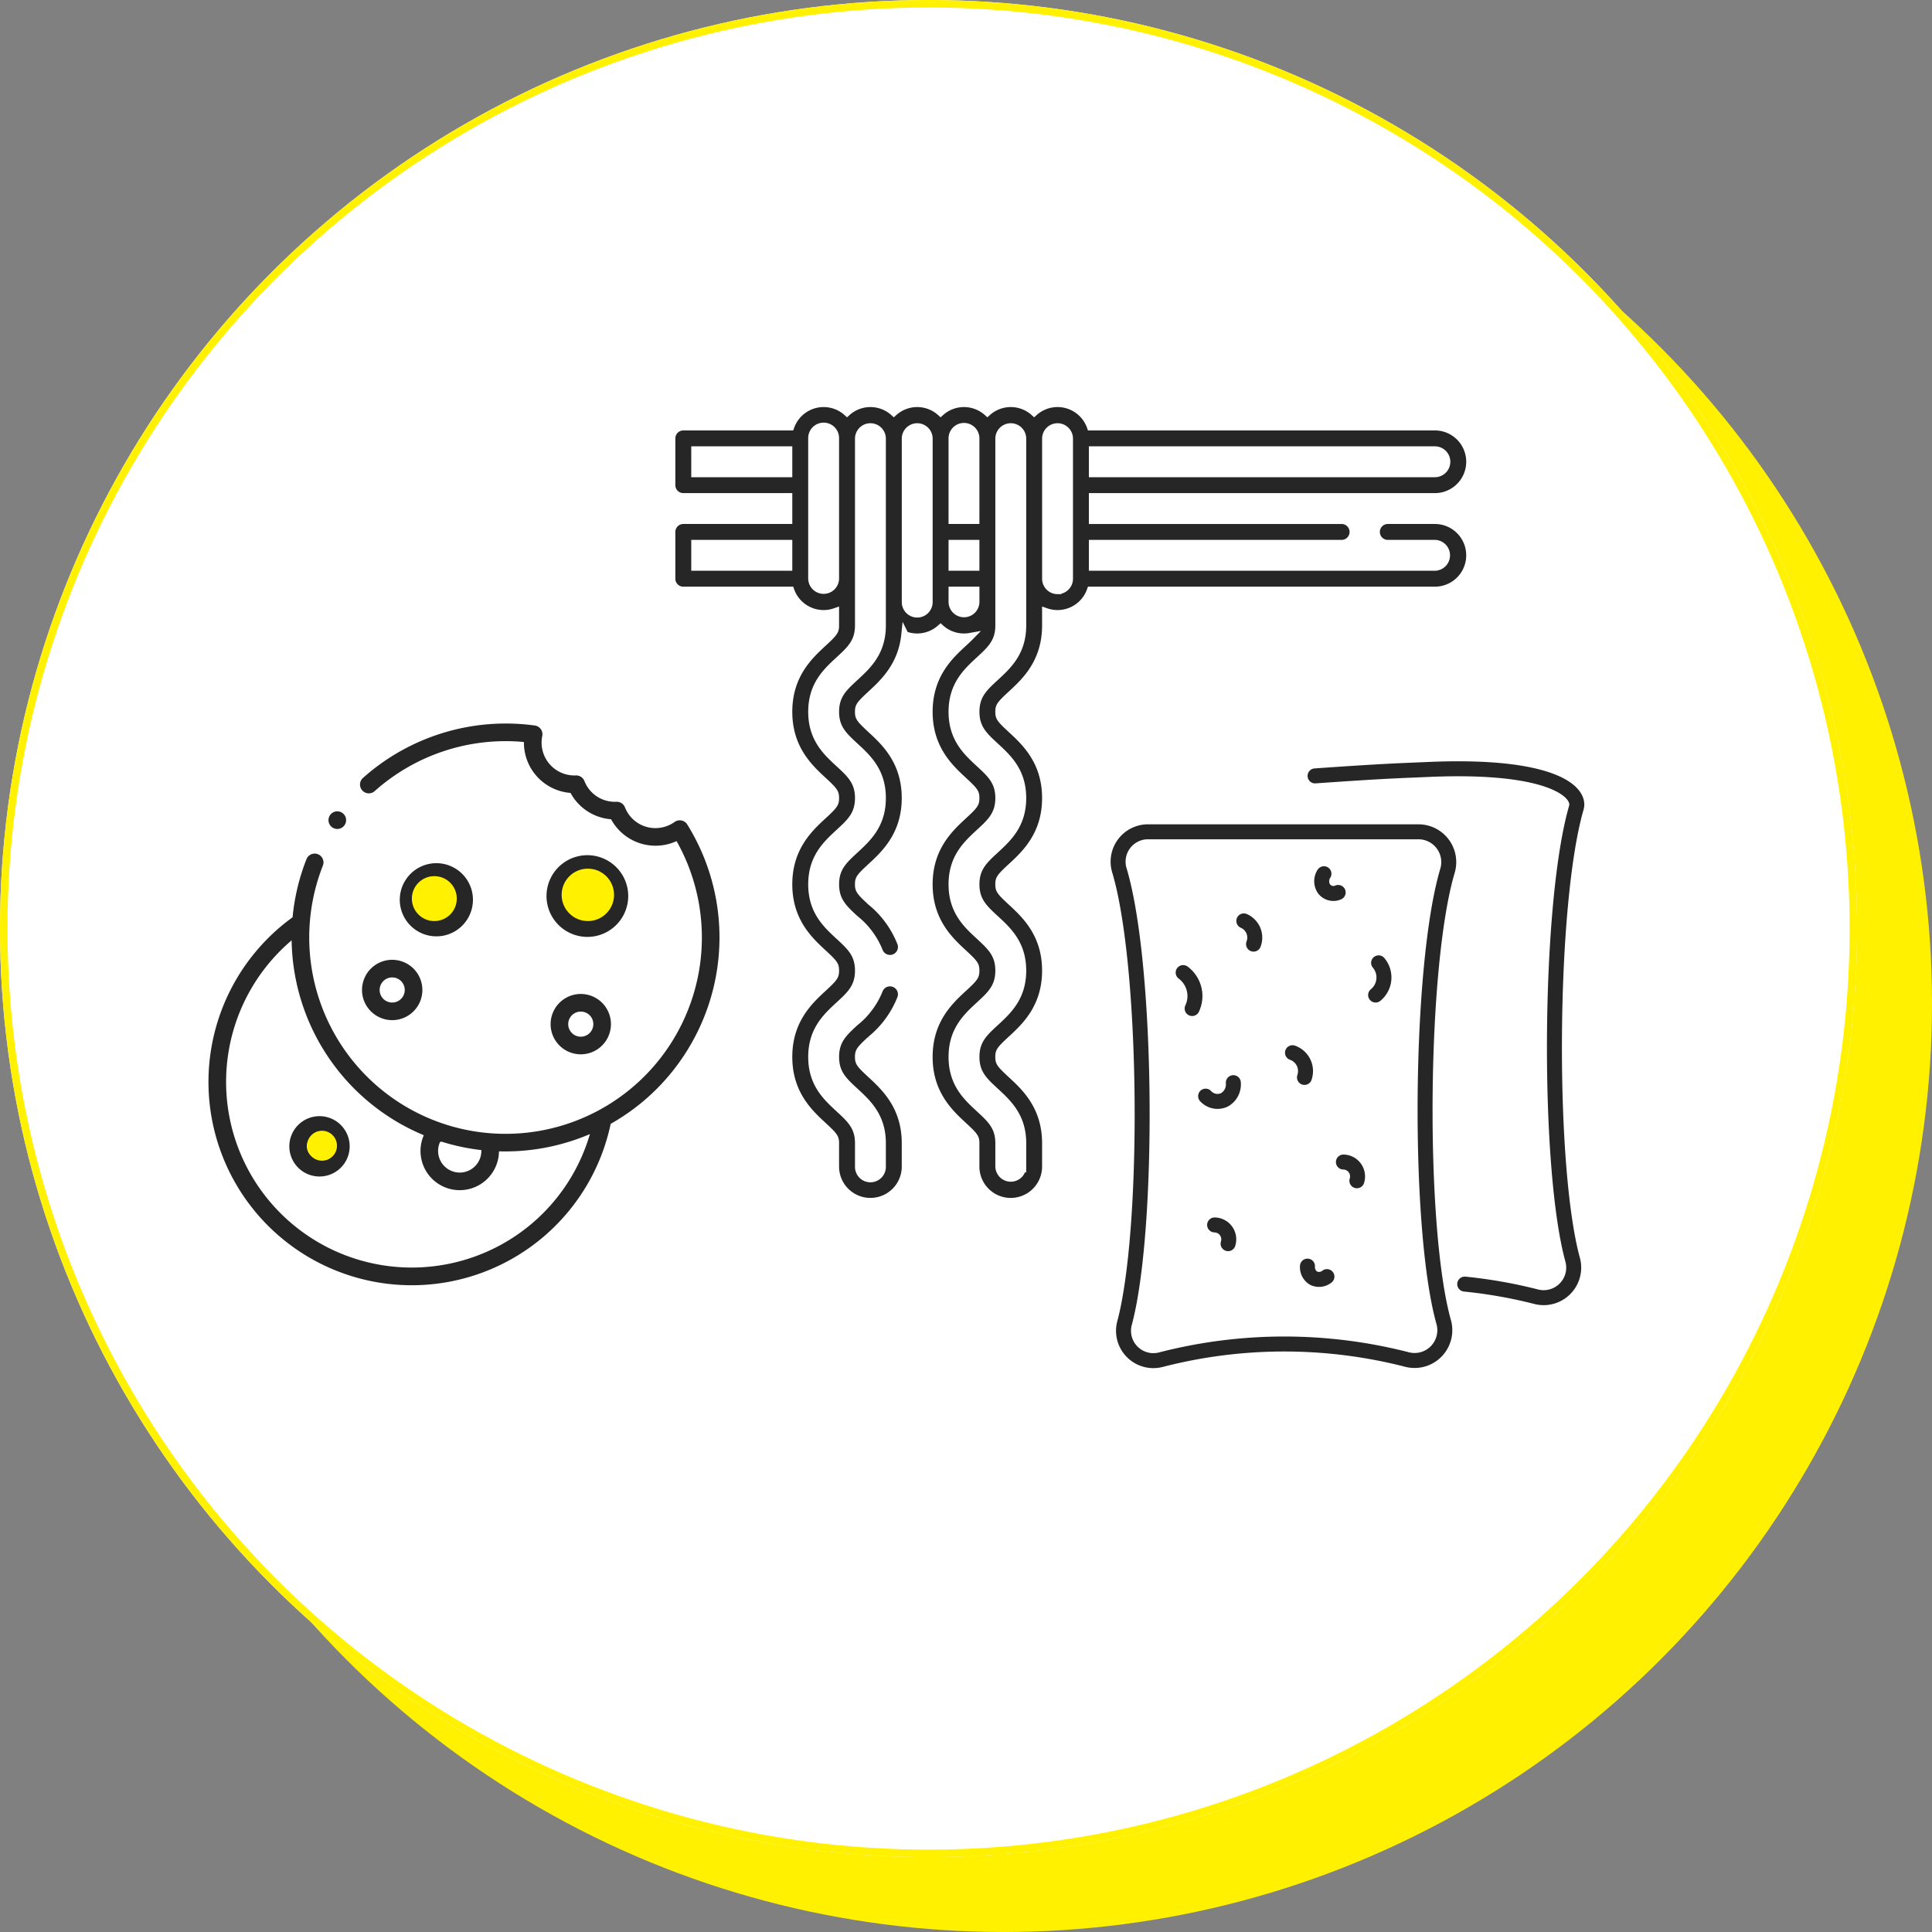 <svg viewBox="0 0 258 258" height="258" width="258" xmlns="http://www.w3.org/2000/svg">
  <rect x="0" y="0" width="258" height="258" fill="#808080" stroke="none"/>
  <g transform="translate(-923 -2444)" id="story-2">
    <g transform="translate(0 247)" data-name="story-2" id="story-2-2">
      <g transform="translate(917 750)" data-name="Group 5037" id="Group_5037">
        <circle style="mix-blend-mode: multiply;isolation: isolate" fill="#fff100" transform="translate(16 1457)" r="124" cy="124" cx="124" data-name="Ellipse 116" id="Ellipse_116"></circle>
        <g stroke-width="1" stroke="#fff100" fill="#fff" transform="translate(6 1447)" data-name="Ellipse 115" id="Ellipse_115">
          <circle stroke="none" r="124" cy="124" cx="124"></circle>
          <circle fill="none" r="123.5" cy="124" cx="124"></circle>
        </g>
      </g>
    </g>
    <g transform="translate(0 272)" data-name="Group 5048" id="Group_5048">
      <path stroke-width="0.5" stroke="#fff" fill="#262626" transform="matrix(0.978, -0.208, 0.208, 0.978, 941.816, 2278.084)" d="M35.67,27.11a5.136,5.136,0,1,0-5.136-5.136A5.142,5.142,0,0,0,35.67,27.11Zm0-7.419a2.283,2.283,0,1,1-2.283,2.283A2.286,2.286,0,0,1,35.67,19.691ZM27.394,36.812a4.28,4.28,0,1,0-4.28-4.28A4.285,4.285,0,0,0,27.394,36.812Zm0-5.707a1.427,1.427,0,1,1-1.427,1.427A1.428,1.428,0,0,1,27.394,31.105ZM46.8,42.234a4.28,4.28,0,1,0,4.28-4.28A4.285,4.285,0,0,0,46.8,42.234Zm4.28-1.427a1.427,1.427,0,1,1-1.427,1.427A1.428,1.428,0,0,1,51.079,40.807ZM55.5,31.391a5.707,5.707,0,1,0-5.707-5.707A5.714,5.714,0,0,0,55.5,31.391Zm0-8.561a2.854,2.854,0,1,1-2.854,2.854A2.857,2.857,0,0,1,55.5,22.83ZM13.554,46.657a4.28,4.28,0,1,0,4.28,4.28A4.285,4.285,0,0,0,13.554,46.657Zm0,5.707a1.427,1.427,0,1,1,1.427-1.427A1.428,1.428,0,0,1,13.554,52.364Zm9.96-43.543a1.427,1.427,0,1,1,1.427,1.427,1.427,1.427,0,0,1-1.427-1.427ZM64.039,49.2a28.824,28.824,0,0,0,6.732-30.176,1.411,1.411,0,0,0-.779-.826,1.431,1.431,0,0,0-1.134,0,4.105,4.105,0,0,1-1.656.347H67.2A4.116,4.116,0,0,1,63.122,15.1a1.429,1.429,0,0,0-1.173-1.173,4.12,4.12,0,0,1-3.394-3.393A1.426,1.426,0,0,0,57.382,9.36a4.138,4.138,0,0,1-3.1-5.736,1.426,1.426,0,0,0-.822-1.913,28.889,28.889,0,0,0-24.07,2.067A1.427,1.427,0,1,0,30.8,6.257,26.028,26.028,0,0,1,51.2,3.968a6.984,6.984,0,0,0,2.808,7,6.929,6.929,0,0,0,1.958.976,6.993,6.993,0,0,0,4.564,4.566A7,7,0,0,0,67.2,21.4h0a6.947,6.947,0,0,0,1.308-.124A25.97,25.97,0,1,1,22,14.5a1.426,1.426,0,0,0-2.377-1.576s0,0,0,0a28.622,28.622,0,0,0-3.425,7.159A27.4,27.4,0,1,0,52.4,56.293,28.7,28.7,0,0,0,64.039,49.2ZM29.555,53.965A28.622,28.622,0,0,0,34.3,56.089a2.638,2.638,0,1,1-4.746-2.124ZM27.394,69.628a24.545,24.545,0,0,1-12.1-45.9A28.866,28.866,0,0,0,27.142,52.446a5.487,5.487,0,0,0,4.612,8.478,5.492,5.492,0,0,0,5.29-4.046,28.973,28.973,0,0,0,11.7.315A24.487,24.487,0,0,1,27.394,69.628Z" data-name="biscuit (1)" id="biscuit_1_"></path>
      <g transform="translate(1012.686 2225.856)" id="instant-noodles">
        <path stroke-width="1" stroke="#fff" fill="#262626" transform="translate(0 0)" d="M101.929,15.617H95.682a1.562,1.562,0,1,0,0,3.123h6.247a1.562,1.562,0,0,1,0,3.123H56.222V18.741H89.435a1.562,1.562,0,1,0,0-3.123H56.222V12.494h45.707a4.685,4.685,0,0,0,0-9.37H55.954A4.681,4.681,0,0,0,48.414,1.2a4.674,4.674,0,0,0-6.247,0,4.674,4.674,0,0,0-6.247,0,4.674,4.674,0,0,0-6.247,0,4.674,4.674,0,0,0-6.247,0,4.681,4.681,0,0,0-7.54,1.927H1.562A1.562,1.562,0,0,0,0,4.685v6.247a1.562,1.562,0,0,0,1.562,1.562H15.617v3.123H1.562A1.562,1.562,0,0,0,0,17.179v6.247a1.562,1.562,0,0,0,1.562,1.562H15.886a4.682,4.682,0,0,0,5.978,2.855v1.831c0,.713-.11.929-1.614,2.317-1.845,1.7-4.633,4.272-4.633,9.205s2.788,7.5,4.633,9.205c1.5,1.388,1.614,1.6,1.614,2.316s-.11.929-1.615,2.317c-1.845,1.7-4.632,4.272-4.632,9.205s2.788,7.5,4.632,9.205c1.505,1.388,1.615,1.6,1.615,2.317s-.11.929-1.615,2.317c-1.845,1.7-4.632,4.272-4.632,9.205s2.788,7.5,4.632,9.205c1.505,1.388,1.615,1.6,1.615,2.317v3.123a4.685,4.685,0,0,0,9.37,0V98.806c0-4.933-2.788-7.5-4.632-9.205-1.505-1.388-1.615-1.6-1.615-2.317s.11-.929,1.615-2.317a13.412,13.412,0,0,0,4.052-5.576A1.562,1.562,0,0,0,27.7,78.378a10.485,10.485,0,0,1-3.214,4.292c-1.521,1.4-2.62,2.417-2.62,4.613s1.1,3.21,2.621,4.613c1.7,1.568,3.626,3.345,3.626,6.909v3.123a1.562,1.562,0,1,1-3.123,0V98.806c0-2.2-1.1-3.21-2.621-4.613-1.7-1.568-3.626-3.344-3.626-6.909s1.927-5.342,3.627-6.909c1.521-1.4,2.62-2.417,2.62-4.613s-1.1-3.21-2.621-4.613c-1.7-1.568-3.626-3.344-3.626-6.909s1.927-5.341,3.627-6.909c1.521-1.4,2.62-2.417,2.62-4.613s-1.1-3.21-2.62-4.612c-1.7-1.568-3.627-3.344-3.627-6.909s1.927-5.341,3.627-6.909c1.521-1.4,2.62-2.417,2.62-4.613V4.685a1.562,1.562,0,0,1,3.123,0V29.673c0,3.565-1.927,5.341-3.627,6.909-1.521,1.4-2.62,2.417-2.62,4.613s1.1,3.21,2.621,4.613c1.7,1.567,3.626,3.344,3.626,6.909s-1.927,5.341-3.627,6.909c-1.521,1.4-2.62,2.417-2.62,4.613s1.1,3.21,2.62,4.613A10.484,10.484,0,0,1,27.7,73.143a1.562,1.562,0,0,0,2.955-1.011A13.41,13.41,0,0,0,26.6,66.555c-1.5-1.388-1.614-1.6-1.614-2.317s.11-.929,1.615-2.317c1.845-1.7,4.632-4.272,4.632-9.205s-2.788-7.5-4.632-9.2c-1.5-1.388-1.614-1.6-1.614-2.317s.11-.929,1.614-2.317c1.679-1.549,4.139-3.819,4.567-7.935a4.677,4.677,0,0,0,4.751-.905,4.665,4.665,0,0,0,3.938,1.125c-.219.223-.5.49-.867.827-1.845,1.7-4.632,4.272-4.632,9.205s2.788,7.5,4.632,9.205c1.5,1.388,1.614,1.6,1.614,2.316s-.11.929-1.615,2.317c-1.845,1.7-4.632,4.272-4.632,9.205s2.788,7.5,4.632,9.205c1.505,1.388,1.615,1.6,1.615,2.317s-.11.929-1.615,2.317c-1.845,1.7-4.632,4.272-4.632,9.205s2.788,7.5,4.632,9.205c1.505,1.388,1.615,1.6,1.615,2.317v3.123a4.685,4.685,0,0,0,9.37,0V98.806c0-4.933-2.788-7.5-4.632-9.205-1.505-1.388-1.615-1.6-1.615-2.317s.11-.929,1.615-2.317c1.845-1.7,4.632-4.272,4.632-9.205s-2.788-7.5-4.632-9.205c-1.5-1.388-1.614-1.6-1.614-2.317s.11-.929,1.615-2.317c1.845-1.7,4.632-4.272,4.632-9.205s-2.788-7.5-4.632-9.2c-1.5-1.388-1.614-1.6-1.614-2.317s.11-.929,1.614-2.317c1.845-1.7,4.632-4.272,4.632-9.205V27.843a4.682,4.682,0,0,0,5.978-2.855h45.975a4.685,4.685,0,0,0,0-9.371ZM3.123,9.37V6.247H15.617V9.37Zm0,9.37H15.617v3.123H3.123Zm18.741,4.685a1.562,1.562,0,0,1-3.123,0V4.685a1.562,1.562,0,1,1,3.123,0ZM103.491,7.809a1.563,1.563,0,0,1-1.562,1.562H56.222V6.247h45.707A1.564,1.564,0,0,1,103.491,7.809ZM37.482,18.741h3.123v3.123H37.482ZM39.043,3.123a1.563,1.563,0,0,1,1.562,1.562V15.617H37.482V4.685A1.563,1.563,0,0,1,39.043,3.123ZM32.8,28.111a1.563,1.563,0,0,1-1.562-1.562V4.685a1.562,1.562,0,0,1,3.123,0V26.549A1.563,1.563,0,0,1,32.8,28.111Zm4.685-1.562V24.988h3.123v1.562a1.562,1.562,0,0,1-3.123,0Zm9.37,3.124c0,3.565-1.927,5.341-3.627,6.909-1.521,1.4-2.62,2.417-2.62,4.613s1.1,3.21,2.621,4.613c1.7,1.567,3.626,3.344,3.626,6.909s-1.927,5.341-3.627,6.909c-1.521,1.4-2.62,2.417-2.62,4.613s1.1,3.21,2.62,4.613c1.7,1.568,3.627,3.344,3.627,6.909s-1.927,5.342-3.627,6.909c-1.521,1.4-2.62,2.417-2.62,4.613s1.1,3.21,2.621,4.613c1.7,1.568,3.626,3.345,3.626,6.909v3.123a1.562,1.562,0,0,1-3.123,0V98.805c0-2.2-1.1-3.21-2.621-4.613-1.7-1.568-3.626-3.344-3.626-6.909s1.927-5.342,3.627-6.909c1.521-1.4,2.62-2.417,2.62-4.613s-1.1-3.21-2.621-4.613c-1.7-1.568-3.626-3.344-3.626-6.909s1.927-5.341,3.627-6.909c1.521-1.4,2.62-2.417,2.62-4.613s-1.1-3.21-2.62-4.613c-1.7-1.568-3.627-3.344-3.627-6.909s1.927-5.341,3.627-6.909c1.521-1.4,2.62-2.417,2.62-4.613V4.685a1.562,1.562,0,0,1,3.123,0Zm4.685-4.685a1.563,1.563,0,0,1-1.562-1.562V4.685a1.562,1.562,0,0,1,3.123,0V23.426A1.563,1.563,0,0,1,51.537,24.988Z" data-name="Path 32713" id="Path_32713"></path>
      </g>
      <g transform="translate(-133 -44.335)" data-name="Group 5047" id="Group_5047">
        <g transform="translate(1204 2306.614)" id="slice">
          <path stroke-width="2" stroke-miterlimit="10" stroke-linejoin="round" stroke-linecap="round" stroke="#262626" fill="none" d="M47.6,81.2a64.443,64.443,0,0,1,9.6,1.7,4.014,4.014,0,0,0,4.8-5c-3.4-12.5-3.2-47.5.5-60.3.646-2.1-3.244-5.855-19.828-5.122-3.642.16-5.529.186-15.058.857" data-name="Path 32717" id="Path_32717"></path>
          <path stroke-width="2" stroke-miterlimit="10" stroke-linejoin="round" stroke-linecap="round" stroke="#262626" fill="none" d="M45.3,26c-3.8,12.8-4,47.9-.5,60.3a4.042,4.042,0,0,1-4.8,5,65.871,65.871,0,0,0-33,0,3.987,3.987,0,0,1-4.8-5C5.5,73.8,5.3,38.8,1.5,26a3.989,3.989,0,0,1,3.8-5.2H41.4A4.048,4.048,0,0,1,45.3,26Z" data-name="Path 32720" id="Path_32720"></path>
          <g data-name="Group 5046" id="Group_5046">
            <path stroke-width="2" stroke-miterlimit="10" stroke-linejoin="round" stroke-linecap="round" stroke="#262626" fill="none" transform="translate(0 23.8)" d="M31.4,41.1a1.922,1.922,0,0,1,1.8,2.5" data-name="Path 32718" id="Path_32718"></path>
            <path stroke-width="2" stroke-miterlimit="10" stroke-linejoin="round" stroke-linecap="round" stroke="#262626" fill="none" transform="translate(0 11.8)" d="M10,27.8a3.909,3.909,0,0,1,1.2,4.8" data-name="Path 32721" id="Path_32721"></path>
            <path stroke-width="2" stroke-miterlimit="10" stroke-linejoin="round" stroke-linecap="round" stroke="#262626" fill="none" transform="translate(0 15.8)" d="M13,40.3a2.148,2.148,0,0,0,2.5.5,2.373,2.373,0,0,0,1.2-2.3" data-name="Path 32722" id="Path_32722"></path>
            <path stroke-width="2" stroke-miterlimit="10" stroke-linejoin="round" stroke-linecap="round" stroke="#262626" fill="none" transform="translate(0 19.8)" d="M24.6,30.5a2.605,2.605,0,0,1,1.6,3.3" data-name="Path 32723" id="Path_32723"></path>
            <path stroke-width="2" stroke-miterlimit="10" stroke-linejoin="round" stroke-linecap="round" stroke="#262626" fill="none" transform="translate(0 23.8)" d="M14.2,49.5A1.922,1.922,0,0,1,16,52" data-name="Path 32724" id="Path_32724"></path>
            <path stroke-width="2" stroke-miterlimit="10" stroke-linejoin="round" stroke-linecap="round" stroke="#262626" fill="none" transform="translate(0 26.8)" d="M26.6,52a1.716,1.716,0,0,0,.8,1.6,1.679,1.679,0,0,0,1.8-.2" data-name="Path 32725" id="Path_32725"></path>
            <path stroke-width="2" stroke-miterlimit="10" stroke-linejoin="round" stroke-linecap="round" stroke="#262626" fill="none" transform="translate(0 7.8)" d="M36.1,30.5a3.033,3.033,0,0,1-.4,4.3" data-name="Path 32726" id="Path_32726"></path>
            <path stroke-width="2" stroke-miterlimit="10" stroke-linejoin="round" stroke-linecap="round" stroke="#262626" fill="none" transform="translate(0 7.8)" d="M28.8,18.6a1.817,1.817,0,0,0,0,2,1.569,1.569,0,0,0,1.9.5" data-name="Path 32727" id="Path_32727"></path>
            <path stroke-width="2" stroke-miterlimit="10" stroke-linejoin="round" stroke-linecap="round" stroke="#262626" fill="none" transform="translate(0 13.8)" d="M18.1,18.9A2.43,2.43,0,0,1,19.4,22" data-name="Path 32728" id="Path_32728"></path>
          </g>
        </g>
      </g>
      <circle fill="#fff100" transform="translate(998 2288)" r="3.5" cy="3.5" cx="3.5" data-name="Ellipse 117" id="Ellipse_117"></circle>
      <circle fill="#fff100" transform="translate(978 2289)" r="3" cy="3" cx="3" data-name="Ellipse 118" id="Ellipse_118"></circle>
      <circle fill="#fff100" transform="translate(964 2323)" r="2" cy="2" cx="2" data-name="Ellipse 119" id="Ellipse_119"></circle>
    </g>
  </g>
</svg>
